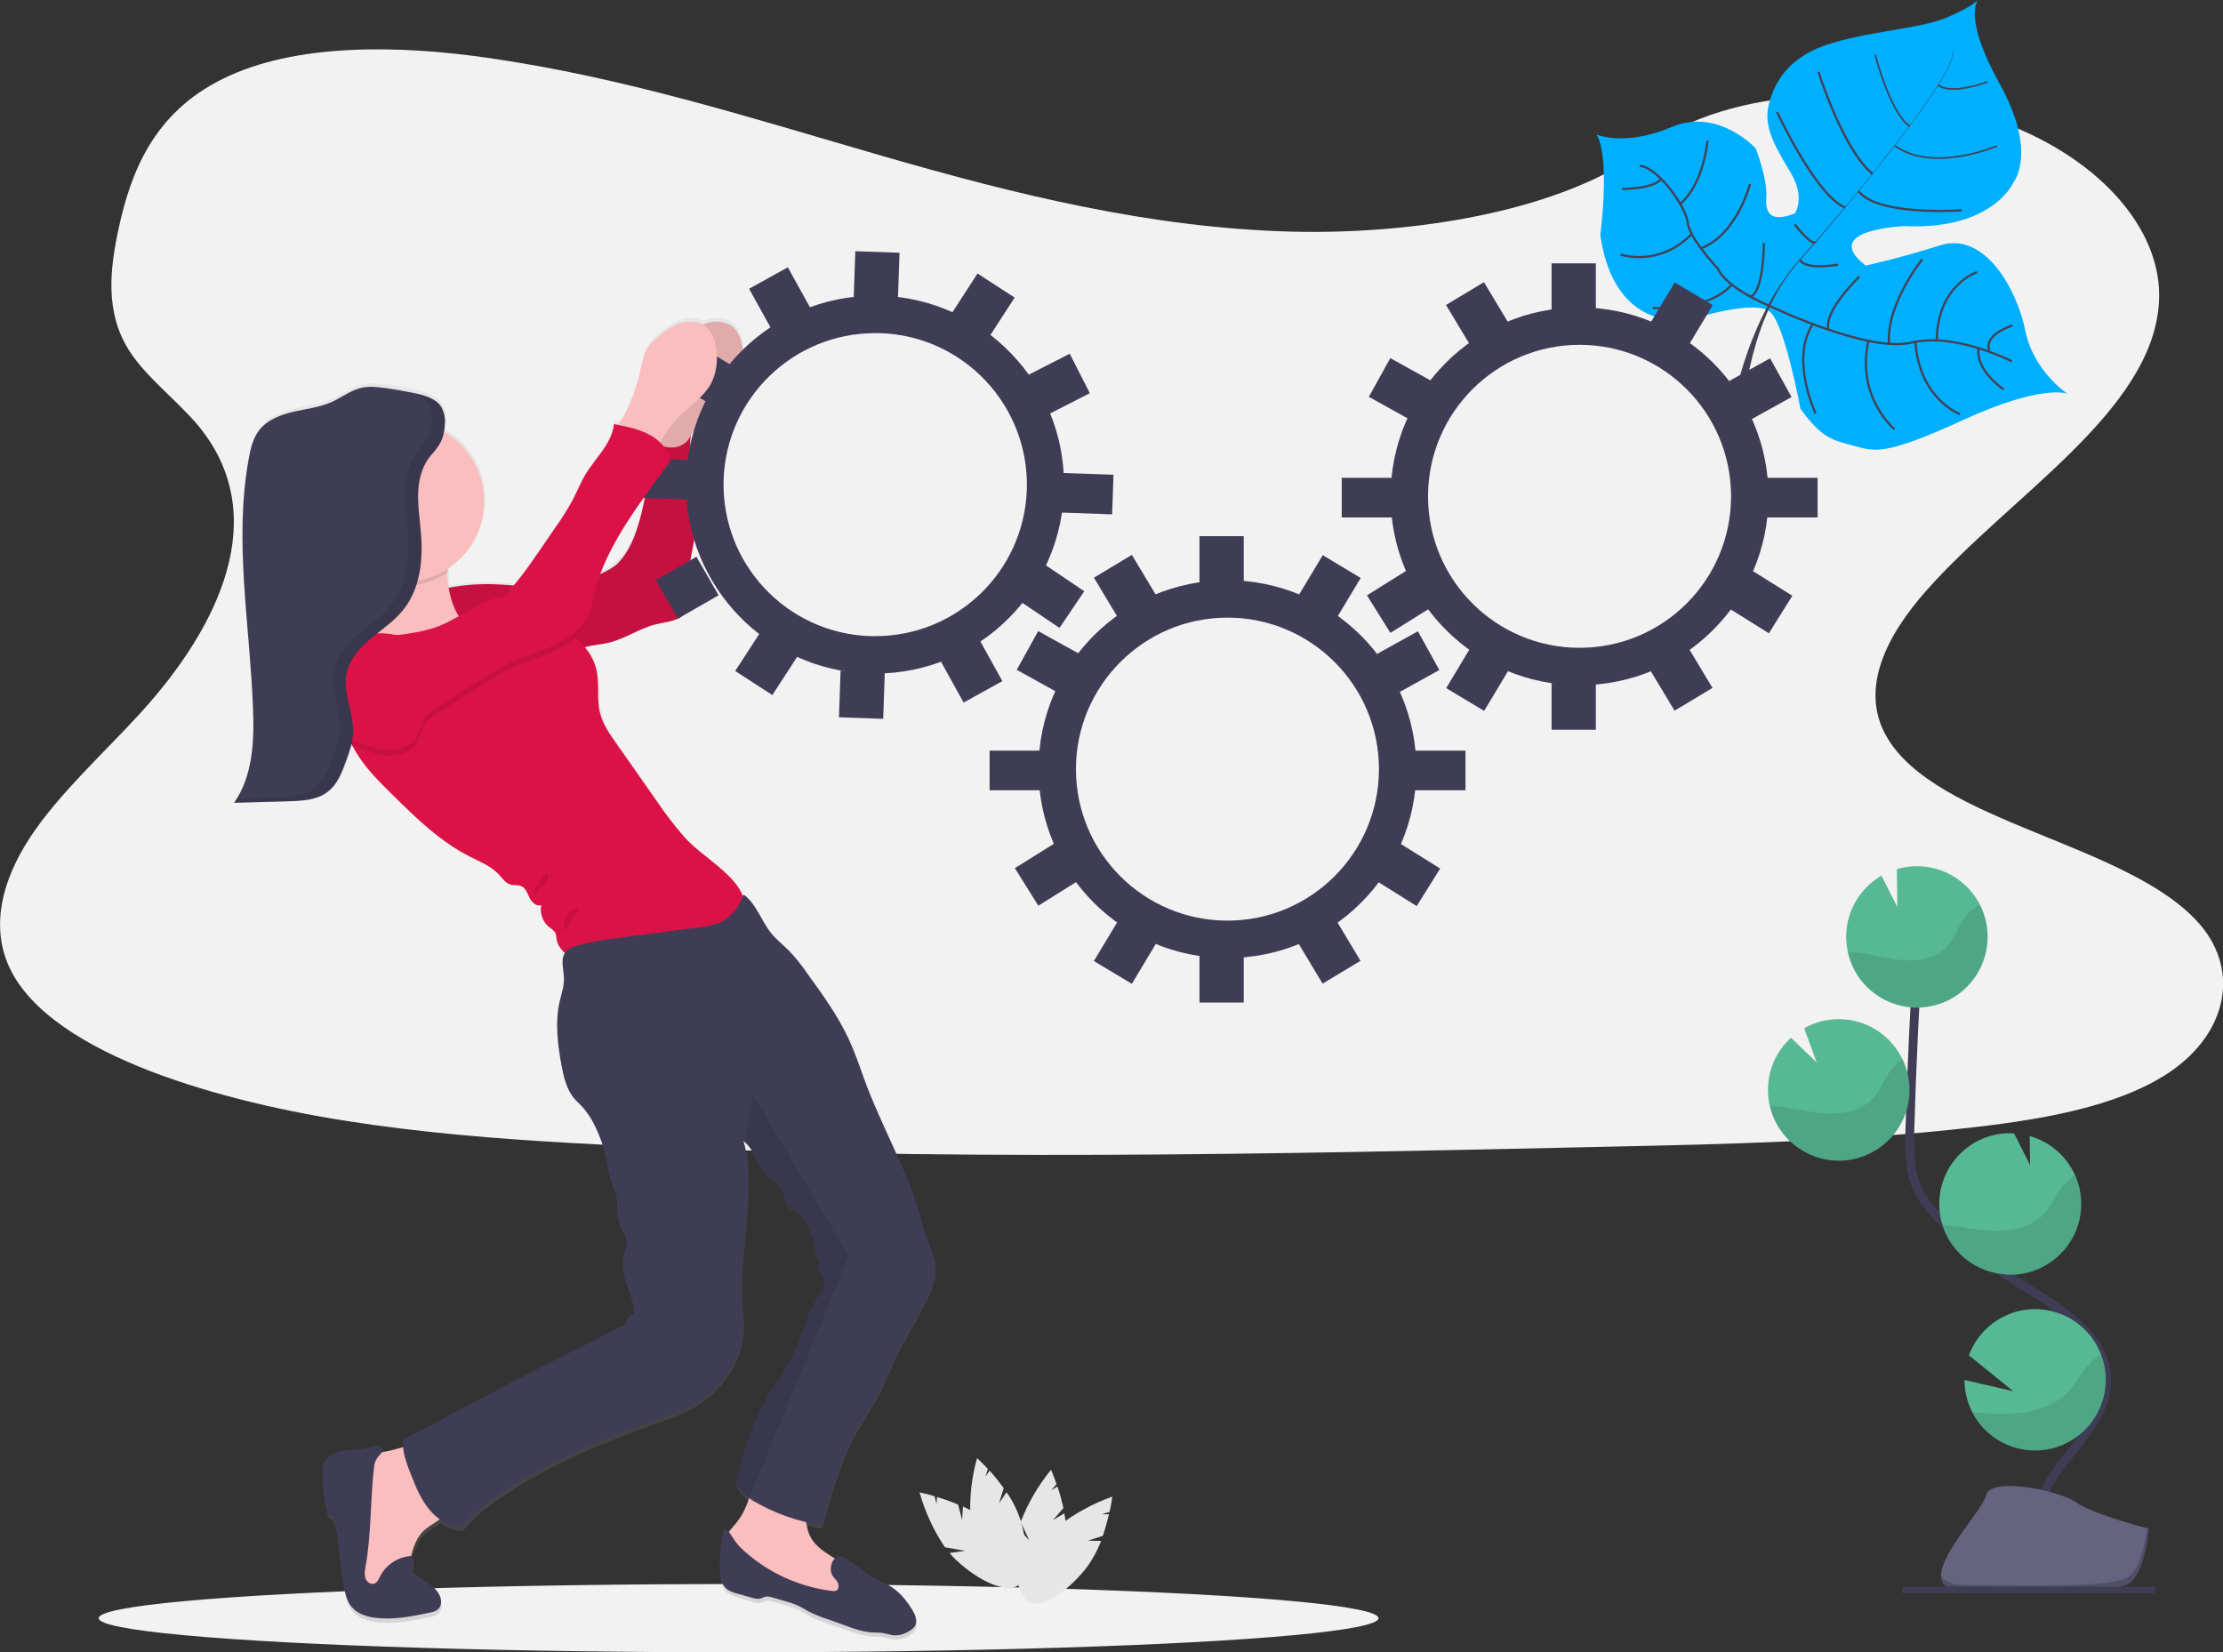 <?xml version="1.0" encoding="utf-8"?>
<!-- Generator: Adobe Illustrator 22.0.1, SVG Export Plug-In . SVG Version: 6.00 Build 0)  -->
<svg version="1.1" id="b1d80de4-06cb-4b2d-9c4c-b14d42818646"
	 xmlns="http://www.w3.org/2000/svg" xmlns:xlink="http://www.w3.org/1999/xlink" x="0px" y="0px" viewBox="0 0 1009.5 750.4"
	 style="enable-background:new 0 0 1009.5 750.4;" xml:space="preserve">
<rect x="0" y="0" width="1009.5" height="750.4" fill="#333333" stroke="none"/>
<style type="text/css">
	.st0{fill:#F2F2F2;enable-background:new    ;}
	.st1{fill:#00B0FF;}
	.st2{fill:#444053;}
	.st3{fill:none;stroke:#444053;stroke-miterlimit:10;}
	.st4{fill:none;stroke:#444053;stroke-width:0.75;stroke-miterlimit:10;}
	.st5{fill:url(#SVGID_1_);}
	.st6{fill:#FBBEBE;}
	.st7{opacity:0.1;enable-background:new    ;}
	.st8{fill:#DB1246;}
	.st9{fill:#3F3D56;}
	.st10{fill:#E6E6E6;}
	.st11{fill:#6C63FF;}
	.st12{fill:none;stroke:#3F3D56;stroke-width:4;stroke-miterlimit:10;}
	.st13{fill:#57B894;}
	.st14{fill:#656380;}
	.st15{opacity:0.2;enable-background:new    ;}
</style>
<title>in progress</title>
<path class="st0" d="M586.6,105.2C521.8,103.5,460.2,88,401.3,71S284.2,35.2,221,26.2c-40.6-5.8-87.1-6.6-119.8,9.6
	C69.7,51.3,59.5,78.2,54,103.2c-4.1,18.8-6.5,38.5,4.7,56.1c7.8,12.2,21.7,22.5,31.4,34.1c33.5,40.7,9.8,90.8-26.4,130.5
	c-17,18.6-36.8,36.4-49.9,56.2C0.7,400-5.4,422.7,6.1,442.9c11.4,20,38.5,35.1,67.9,45.7c59.7,21.5,130,27.7,198.6,31.2
	c151.8,7.7,304.5,4.4,456.7,1c56.3-1.2,112.9-2.5,168.3-9c30.8-3.6,62.6-9.3,84.9-23.1c28.4-17.5,35.4-47.1,16.4-69
	c-31.9-36.8-120-45.9-142.3-85.4c-12.3-21.7,0.3-45.9,18.2-66.1C913,225,977.1,187.1,980.4,137.7c2.3-33.9-28.5-67.9-76.1-83.9
	c-49.9-16.8-119.2-14.7-156,13.1C710.4,95.6,643.7,106.6,586.6,105.2z"/>
<g>
	<path class="st1" d="M938.8,178.8c0,0-11.3-4.6-47.2,11.9S851.3,205,842,202.5s-14.5-3.1-24.4-16.9c0,0-7-38.1-13.8-44
		S768,145,768,145s-34.6,8-41.3-38.3c0,0,4.7-34.9-1.7-45.6c0,0,12.9,5.6,34.1-3.4s38.2,9.7,38.2,9.7s5.4,13.9,4.8,22.1
		s2.8,11.4,13,7.4c0,0,5-7.1-2.1-18.8S801.1,57.7,803,48.6s7.6-21.7,25.8-28s42.9-7.5,54.7-12.4S898.3,0,898.3,0s-7.3,7.3,9.9,38.3
		s6.2,44.4,6.2,44.4s-9.1,21.8-49.5,20c0,0-38.9,1.4-17.7,17.9c0,0,13.6-2.8,33.9-9.2s34.9,20.2,38.6,38.7S938.8,178.8,938.8,178.8z
		"/>
	<path class="st2" d="M886.5,23.5l0.2-0.1c1.6,5.9-15.8,29.7-30.7,48.5l-0.2-0.1C876.9,45.2,887.8,28,886.5,23.5z"/>
	<path class="st2" d="M856.2,71.4l0.1,0.2c-11.9,15.1-26.8,33.1-38.7,46.4c-1.1,1.3-2.3,2.6-3.3,4l-0.3-0.3c1.1-1.4,2.2-2.7,3.4-4
		C829.2,104.5,844.4,86.5,856.2,71.4z"/>
	<path class="st2" d="M814.2,121.4l0.2,0.4c-21.7,27.1-23.2,69.3-23.2,69.6l-4.6-5.2C786.7,185.8,792.3,148.7,814.2,121.4z"/>
	<path class="st3" d="M913.6,164.1c0,0-25.6-13.3-45.6-8.5s-64.9-16.9-64.9-16.9s-19.1-7.8-22.9-16.6c0,0-13.1-13.9-13.8-21
		s-13.5-25.2-21.8-25.8"/>
	<path class="st3" d="M909.9,176.9c0,0-12.9-8.7-11.4-18.8"/>
	<path class="st3" d="M890.1,188.1c0,0-18.5-6.7-20.3-33"/>
	<path class="st3" d="M860.3,194.9c0,0-17.6-14.6-11.8-40.2"/>
	<path class="st3" d="M824.5,187.8c0,0-11.7-24.6-1.3-40.6"/>
	<path class="st3" d="M913.9,147.8c0,0-13.3,4.2-10.5,11.3"/>
	<path class="st3" d="M897.8,123.6c0,0-17.9,5.7-18.3,30.9"/>
	<path class="st3" d="M872.9,117.8c0,0-16.3,20.1-15.1,38.3"/>
	<path class="st3" d="M844.4,125.6c0,0-16.2,15.4-14.1,24"/>
	<path class="st3" d="M834.7,120.2c0,0-15.1,2.7-17.3-2.3"/>
	<path class="st3" d="M815,101.9c0,0,7.7,10.1,9.6,7.9"/>
	<path class="st3" d="M890.8,95.5c0,0-38.2,2.8-46.8-8.7"/>
	<path class="st3" d="M807,50.9c0,0,17.9,38.4,30.9,43.3"/>
	<path class="st3" d="M825.8,32.6c0,0,11,35.3,24.6,46.4"/>
	<path class="st4" d="M906.9,66.3c0,0-29,12.4-46.4-0.1"/>
	<path class="st4" d="M851.6,25c0,0,6.6,26,15.6,32.3"/>
	<path class="st4" d="M902.5,37.2c0,0-16.3,6.2-22.4,1.4"/>
	<path class="st3" d="M801,110.4c0,0,0,22.6-6.2,24.3"/>
	<path class="st3" d="M750.6,139.8c0,0,24.5,2.1,35.8-10.5"/>
	<path class="st3" d="M794.7,83.6c0,0-5.9,23-22.3,29.2"/>
	<path class="st3" d="M735.9,115.6c0,0,17.3,6,32.3-9.3"/>
	<path class="st3" d="M775.4,63.9c0,0-1.6,19.5-12.3,28.6"/>
	<path class="st3" d="M736.6,85.8c0,0,14.4,0.1,17.8-4.6"/>
</g>
<ellipse class="st0" cx="335.4" cy="734.9" rx="290.6" ry="15.5"/>
<linearGradient id="SVGID_1_" gradientUnits="userSpaceOnUse" x1="361.127" y1="-67.665" x2="361.127" y2="532.926" gradientTransform="matrix(1 0 0 -1 -95.23 677.2)">
	<stop  offset="0" style="stop-color:#808080;stop-opacity:0.25"/>
	<stop  offset="0.54" style="stop-color:#808080;stop-opacity:0.12"/>
	<stop  offset="1" style="stop-color:#808080;stop-opacity:0.1"/>
</linearGradient>
<path class="st5" d="M389.2,650.5c3-5.4,6.6-10.5,9.5-15.9c2.6-5,4.7-10.3,7.1-15.4c4.1-8.8,9.1-17.1,13.7-25.7
	c3-5.6,5.9-11.7,5.3-18.1c-0.5-6-4.1-11.2-5.4-17c-5.5-23.8-18.9-45.7-27-68.7c-2.1-5.8-4.1-11.7-6.7-17.4c-5-10.8-12-20.6-19-30.3
	c-2.5-3.7-5.3-7.2-8.4-10.4c-2.5-2.5-5.3-4.7-7.6-7.4c-4.7-5.6-6.9-13.7-12.8-18c-0.1,0.3-0.2,0.5-0.3,0.8
	c-4.2-10.7-18.3-17.8-26.5-26.7c-4.8-5.4-9.2-11.2-13.1-17.3l-17.8-25.8c-3.1-4.4-6.2-9-7.4-14.3c-1.5-6.4-0.1-13.2-1.6-19.6
	c-1-3.8-2.8-7.4-5.5-10.4c0.2,0,0.4-0.1,0.5-0.2c3.4-0.9,7-1.1,10.4-1.9c7.4-1.8,13.7-6.5,21.1-8.3c3.7-1,7.7-1.2,11.1-3
	c3.4-2,5.1-6,4.3-9.8c-2.4-12.5,4.3-25.3,3.1-38c-0.3-3.5-1.2-7-1.8-10.4c-1.4-8.1-1.1-16.4-0.6-24.6c2.3-3.7,5-7.1,8.1-10.1
	c4.5-4.3,9.9-8,13-13.4c2.7-4.8,3.4-10.6,2.7-16.1c-0.5-4-1.9-8.2-5-10.6s-7.7-2.6-11.5-1.3c-0.5,0.2-1,0.4-1.6,0.6
	c-3.2-1.6-7-1.8-10.3-0.6c-3.8,1.3-7.1,3.8-10.1,6.4c-1.8,1.4-3.4,3.1-4.7,5c-1.9,3-2.5,6.7-3.2,10.2c-1.6,6.8-3.8,13.4-6.8,19.8
	c-0.5,1.1-2,3.1-3.2,5l-2.1-0.4c-0.9,8.9-8.4,15.5-12.9,23.1c-2.2,3.7-3.8,7.8-5.8,11.7c-2.3,4.2-4.8,8.3-7.6,12.2
	c-2.7,4-5.4,8-8.1,11.9c-3.4,5.2-7.1,10.1-11,14.9c-3.7-0.3-7.3-0.6-11-0.6c-6.1-0.1-12.3,0.5-18.3,1.6c-0.4-2.1-0.6-4.3-0.6-6.4
	c0-0.1,0-0.3,0-0.4c0-0.5,0.1-1.1,0.1-1.8c17-11.4,21.5-34.4,10.2-51.3c-3.1-4.6-7.2-8.5-11.9-11.3c0.2-1.1,0.3-2.3,0.4-3.4
	c0-0.7,0-1.4,0-2c0-0.3,0-0.7-0.1-1c-0.1-0.7-0.2-1.3-0.3-2c-0.1-0.3-0.2-0.6-0.3-1c-0.2-0.6-0.5-1.2-0.8-1.8c0,0,0-0.1-0.1-0.1
	c-0.1-0.2-0.3-0.4-0.4-0.6s-0.1-0.2-0.2-0.2c-0.1-0.1-0.2-0.3-0.3-0.4l-0.3-0.3c-0.1-0.1-0.2-0.2-0.3-0.4l-0.3-0.3l-0.4-0.3
	l-0.3-0.2l-0.4-0.3l-0.4-0.2l-0.4-0.2c-0.1-0.1-0.3-0.1-0.4-0.2l-0.4-0.2l-0.4-0.2l-0.4-0.2l-0.4-0.2l-0.4-0.2l-0.5-0.2l-0.3-0.1
	l-0.5-0.2l-0.3-0.1l-0.6-0.2l-0.3-0.1l-0.6-0.2l-0.2-0.1l-0.6-0.2l-0.2-0.1l-0.7-0.2h-0.1l-1.1-0.2c-4.4-0.9-8.8-1.7-13.2-2.3
	c-3.6-0.5-7.4-1-10.9-0.2c-4.9,1.1-9.1,4.4-13.7,6.5c-5.5,2.5-11.5,3.1-17.3,4.5c-5.8,1.4-11.8,3.7-15.5,8.4
	c-2.8,3.6-3.9,8.3-4.7,12.8c-6.9,37.6,0.5,76.2,1.9,114.5c0.6,14.9-0.1,30.8-8.6,43l24.6-0.6c1.2,0,2.4-0.1,3.6-0.1s2.4-0.2,3.6-0.3
	c3.1-0.3,6.1-1.2,8.9-2.7c1.3-0.7,2.4-1.6,3.5-2.7c3.3-3.4,5.1-8.3,6.8-12.8c0.6-1.5,1.1-3.1,1.6-4.7c0.2-0.7,0.4-1.3,0.6-2l0.1-0.3
	l0.3,0.1c1,1.9,2.1,3.7,3.3,5.5c4.3,6.3,9.7,11.7,15.1,17.1c10.7,10.7,21.7,21.5,35.1,28.3c4.5,2.3,9.5,4.2,12.9,8
	c1.7,1.8,3.2,4.2,5.6,4.8c1.5,0.4,3.1,0,4.6,0.6c2.1,0.9,2.9,3.4,3.8,5.5c1,2.1,3.2,4.2,5.2,3.3c-0.8,3.9,0.7,8,3.9,10.4
	c1,0.6,1.9,1.3,2.5,2.3c0.3,0.9,0.5,1.8,0.5,2.7c0.4,2.6,1.8,4.9,3.8,6.5c-2,3.2-0.4,7.9-0.3,11.9c0,3.4-1.1,6.6-1.9,9.9
	c-2.2,9.7-1,19.8,0.8,29.5c1,5.4,2.3,10.9,5.8,15.1c1.1,1.3,2.5,2.5,3.7,3.8c2.3,2.6,4.2,5.5,5.6,8.6c3,6.2,5.1,12.8,6.1,19.6
	c0.5,3.4,1.5,6.8,2.9,9.9c2.2,4.8,0.2,10.7,2.1,15.5c0.9,2.2,2.5,4.1,3.1,6.3c0.8,3.3-1,6.7-1.5,10c-1.1,7.9,4.6,15.3,5.1,23.3
	c0.1,0.5,0,1-0.3,1.3c-0.4,0.4-1.1,0.4-1.6,0.7c-1,0.5-1.3,1.8-1.6,3s-1.2,2.4-2.3,2c-16.4,8.8-33.4,16.9-49.9,25.7l-7.5,4
	l-40.1,21.4c-1,0.5-1.6,1.5-1.6,2.6c0,0.5,0.1,1,0.1,1.5c-2.8,0.7-5.5,1.5-7.4,1.9c-0.8,0.2-1.6,0.3-2.4,0.5c0.2-0.3,0.3-0.6,0.4-1
	c0-1-0.8-1.9-1.8-2c-1-0.1-2,0-2.9,0.4c-2.3,0.6-4.6,1.1-7,1.3c-2.8,0.3-5.7,0.3-8.4,1s-5.4,2.4-6.5,5c-0.6,1.5-0.8,3.1-0.7,4.7
	c-0.1,6.2,0.7,12.3,2.2,18.3c0,0.5,0.3,0.9,0.7,1.2c0.4,0.1,0.8,0,1.1,0.2c0.3,0.2,0.5,0.5,0.6,0.8c1.7,3.8,2.1,8.1,2.5,12.2
	c0.7,6.2,1.5,12.3,2.5,18.5c0.6,3.6,1.3,7.3,3.7,10.1c2.6,3,6.6,4.3,10.5,4.9c8.3,1.1,16.6-0.6,24.7-2.3c1.5-0.3,3.1-0.7,4.2-1.9
	c0.7-0.9,1.1-2.1,1-3.3c-0.2-4.1-3.9-7-7.3-9.3l-4.6-3.2c-0.8-0.4-1.2-1.4-1-2.3l0.3-6.1h-0.9c1-4.3,2.6-8.4,5.8-11.3
	c2.2-2,5-3.4,7.3-5.2c2.9,2.2,6.4,3.5,10.1,3.7c6-8.1,14.5-13.6,22.9-19c6.9-4.3,14-8.3,21.3-11.9c5.9-2.9,11.9-5.7,18-8.2
	c8.6-3.6,17.4-6.8,26.1-10c5.9-2.1,11.8-4.2,17.1-7.3c14-8.1,23.9-24.2,22-40.4c-2.4-20.4,2.7-41.7,2.4-62.2c-0.1-6-0.3-12-2.1-17.8
	c0.4,0.3,0.8,0.6,1.2,1c3.6,3.4,4.5,8.8,8,12.7c2.7,3,6.8,5,8.5,8.7c1.3,2.8,1.1,6.7,3.7,8.3c0.7,0.5,1.6,0.7,2.4,1.1
	c0.9,0.6,1.6,1.4,2.2,2.4c2.8,4,5.6,8.2,5.9,13c0.1,1.9,0,4.1,1.4,5.4c0.4,0.4,0.9,0.6,1.1,1.1c0.4,1-0.7,2.1-0.9,3.2
	c-0.3,1.5,1.2,2.7,2.2,4c1.6,2.2,1.6,5.2,0,7.4c-8.2,10.7-9.7,25-16.9,36.4c-2.5,3.9-5.2,7.7-7.6,11.6
	c-7.4,12.2-11.1,26.3-14.7,40.1c1.5,2.7,3.6,5,6.1,6.9c-1.4,4.7-3.7,9-6.9,12.7c-0.8,0.9-1.6,1.8-2.3,2.8c-0.6-0.7-1.4-1.3-2.2-1.7
	c-1.3,5.7-2,11.6-2,17.5c0,3.9,0.5,8.3,3.7,10.5c1.3,0.8,2.6,1.4,4.1,1.7l6.9,2c1.2,0.5,2.5,0.6,3.8,0.4c0.8-0.2,1.5-0.7,2.4-0.9
	c0.9-0.1,1.8,0,2.7,0.3l5.9,1.7c2,0.5,4,1.2,5.9,2.1c1.7,0.8,3.3,1.9,4.9,2.8c2.8,1.4,5.6,2.6,8.6,3.5l10.2,3.5
	c2.8,1.1,5.8,1.9,8.9,2.3c2.1,0.2,4.2,0,6.3,0.4c1.6,0.3,3.1,0.8,4.7,1c2.6,0.1,5.2-0.7,7.4-2.2c0.8-0.5,1.6-1.1,2.1-1.9
	c1.5-2.3,0.2-5.4-1.3-7.8c-2.7-4.4-6.1-8.5-10.6-11c-1.8-1-3.8-1.7-5.6-2.7c-5.3-2.6-9.3-6.9-14.4-9.9c-1.3-0.9-3.1-0.8-4.3,0.3
	c-4.2-2.7-8.7-5.4-11-9.8c-1-2.1-1.7-4.4-2-6.8c2.4,0.6,4.7,1,7.1,1.4C377.3,679.5,381.5,664.1,389.2,650.5z M293.1,224
	c-0.2,1.1-0.4,2.3-0.7,3.4c-2,9.4-4.9,19.9-11.4,26.9c-2.2,2-4.7,3.7-7.4,4.9l-0.7,0.4C277.6,246.9,285.1,235.3,293.1,224z"/>
<path class="st6" d="M302.8,168.3c0.7-3.5,1.3-7.1,3.2-10.2c1.3-1.9,2.9-3.6,4.7-5c3.1-2.6,6.3-5.1,10.1-6.3s8.3-1.1,11.5,1.3
	s4.5,6.6,5,10.6c0.7,5.5,0,11.2-2.7,16c-3.1,5.4-8.5,9-13,13.3c-3.3,3.1-6.1,6.7-8.5,10.6c-1.1,2-2.4,3.9-3.9,5.6
	c-1.5,1.7-3.8,2.7-6.1,2.5c-1.9-0.3-3.5-1.6-5-2.9c-1.9-1.6-6.8-4.5-7-7.1c-0.1-2.1,3.8-6.8,4.7-8.8
	C298.9,181.7,301.2,175.1,302.8,168.3z"/>
<path class="st7" d="M302.8,168.3c0.7-3.5,1.3-7.1,3.2-10.2c1.3-1.9,2.9-3.6,4.7-5c3.1-2.6,6.3-5.1,10.1-6.3s8.3-1.1,11.5,1.3
	s4.5,6.6,5,10.6c0.7,5.5,0,11.2-2.7,16c-3.1,5.4-8.5,9-13,13.3c-3.3,3.1-6.1,6.7-8.5,10.6c-1.1,2-2.4,3.9-3.9,5.6
	c-1.5,1.7-3.8,2.7-6.1,2.5c-1.9-0.3-3.5-1.6-5-2.9c-1.9-1.6-6.8-4.5-7-7.1c-0.1-2.1,3.8-6.8,4.7-8.8
	C298.9,181.7,301.2,175.1,302.8,168.3z"/>
<path class="st8" d="M197.8,268.3c8-2.1,16.3-3.1,24.6-3c13.8,0.2,28.1,3.5,41.2-0.7c3.4-1.2,6.7-2.6,9.9-4.3
	c2.6-1.3,5.4-2.7,7.4-4.8c6.5-6.9,9.4-17.4,11.4-26.7s2.6-18.9,3.1-28.4c3.4,1.6,7,3.2,10.8,2.8s7.5-3.2,7.5-7
	c-0.6,8.8-1,17.8,0.5,26.5c0.6,3.5,1.5,6.9,1.8,10.4c1.1,12.6-5.5,25.3-3.1,37.7c0.8,3.8-0.9,7.8-4.3,9.8c-3.4,1.8-7.4,2.1-11.1,3
	c-7.3,1.9-13.7,6.5-21.1,8.3c-3.4,0.8-7,1-10.4,1.9c-4.9,1.3-9.3,4.1-14.2,4.9c-3.7,0.7-7.5,0.2-11.3,0.5c-3.3,0.3-6.5,1.1-9.7,1.2
	c-8,0.2-15.6-4.3-20.9-10.3S201.1,275.5,197.8,268.3z"/>
<path class="st7" d="M197.8,268.3c8-2.1,16.3-3.1,24.6-3c13.8,0.2,28.1,3.5,41.2-0.7c3.4-1.2,6.7-2.6,9.9-4.3
	c2.6-1.3,5.4-2.7,7.4-4.8c6.5-6.9,9.4-17.4,11.4-26.7s2.6-18.9,3.1-28.4c3.4,1.6,7,3.2,10.8,2.8s7.5-3.2,7.5-7
	c-0.6,8.8-1,17.8,0.5,26.5c0.6,3.5,1.5,6.9,1.8,10.4c1.1,12.6-5.5,25.3-3.1,37.7c0.8,3.8-0.9,7.8-4.3,9.8c-3.4,1.8-7.4,2.1-11.1,3
	c-7.3,1.9-13.7,6.5-21.1,8.3c-3.4,0.8-7,1-10.4,1.9c-4.9,1.3-9.3,4.1-14.2,4.9c-3.7,0.7-7.5,0.2-11.3,0.5c-3.3,0.3-6.5,1.1-9.7,1.2
	c-8,0.2-15.6-4.3-20.9-10.3S201.1,275.5,197.8,268.3z"/>
<path class="st9" d="M557.4,280.5c38,0,68.8,30.8,68.8,68.8s-30.8,68.8-68.8,68.8c-38,0-68.8-30.8-68.8-68.8c0,0,0,0,0,0
	C488.6,311.4,519.4,280.5,557.4,280.5 M557.4,263.5c-47.4,0-85.8,38.4-85.8,85.8c0,47.4,38.4,85.8,85.8,85.8
	c47.4,0,85.8-38.4,85.8-85.8c0,0,0,0,0,0C643.2,302,604.8,263.6,557.4,263.5z"/>
<rect x="544.7" y="243.5" class="st9" width="20.1" height="21.2"/>
<rect x="593.3" y="256.3" transform="matrix(0.515 -0.857 0.857 0.515 64.571 646.769)" class="st9" width="21.2" height="20.1"/>
<rect x="628.6" y="290.6" transform="matrix(0.875 -0.485 0.485 0.875 -65.632 347.576)" class="st9" width="21.2" height="20.1"/>
<rect x="629.6" y="386.7" transform="matrix(0.53 -0.848 0.848 0.53 -36.242 729.209)" class="st9" width="20.1" height="21.2"/>
<rect x="465.6" y="290.1" transform="matrix(0.485 -0.875 0.875 0.485 -17.93 570.902)" class="st9" width="20.1" height="21.2"/>
<rect x="464.6" y="387.2" transform="matrix(0.848 -0.53 0.53 0.848 -138.328 312.168)" class="st9" width="21.2" height="20.1"/>
<rect x="500.9" y="255.7" transform="matrix(0.857 -0.515 0.515 0.857 -64.187 301.187)" class="st9" width="20.1" height="21.2"/>
<rect x="544.7" y="434.1" class="st9" width="20.1" height="21.2"/>
<rect x="593.8" y="421.9" transform="matrix(0.857 -0.515 0.515 0.857 -136.473 372.783)" class="st9" width="20.1" height="21.2"/>
<rect x="500.3" y="422.4" transform="matrix(0.515 -0.857 0.857 0.515 -122.896 647.675)" class="st9" width="21.2" height="20.1"/>
<rect x="449.4" y="340.9" class="st9" width="24.4" height="18"/>
<rect x="641.1" y="340.9" class="st9" width="24.4" height="18"/>
<path class="st9" d="M717.3,156.6c38,0,68.8,30.8,68.8,68.8s-30.8,68.8-68.8,68.8s-68.8-30.8-68.8-68.8c0,0,0,0,0,0
	C648.5,187.5,679.3,156.6,717.3,156.6 M717.3,139.6c-47.4,0-85.8,38.4-85.8,85.8s38.4,85.8,85.8,85.8s85.8-38.4,85.8-85.8
	c0,0,0,0,0,0C803.1,178.1,764.7,139.7,717.3,139.6z"/>
<rect x="704.6" y="119.6" class="st9" width="20.1" height="21.2"/>
<rect x="753.2" y="132.3" transform="matrix(0.515 -0.857 0.857 0.515 248.347 723.758)" class="st9" width="21.2" height="20.1"/>
<rect x="788.5" y="166.7" transform="matrix(0.875 -0.485 0.485 0.875 14.494 409.572)" class="st9" width="21.2" height="20.1"/>
<rect x="789.5" y="262.8" transform="matrix(0.53 -0.848 0.848 0.53 144.012 806.58)" class="st9" width="20.1" height="21.2"/>
<rect x="625.5" y="166.2" transform="matrix(0.485 -0.875 0.875 0.485 172.82 646.934)" class="st9" width="20.1" height="21.2"/>
<rect x="624.5" y="263.3" transform="matrix(0.848 -0.53 0.53 0.848 -48.37 378.084)" class="st9" width="21.2" height="20.1"/>
<rect x="660.8" y="131.8" transform="matrix(0.857 -0.515 0.515 0.857 22.475 365.853)" class="st9" width="20.1" height="21.2"/>
<rect x="704.6" y="310.2" class="st9" width="20.1" height="21.2"/>
<rect x="753.7" y="297.9" transform="matrix(0.857 -0.515 0.515 0.857 -49.815 437.45)" class="st9" width="20.1" height="21.2"/>
<rect x="660.3" y="298.5" transform="matrix(0.515 -0.857 0.857 0.515 60.87 724.654)" class="st9" width="21.2" height="20.1"/>
<rect x="609.3" y="217" class="st9" width="24.4" height="18"/>
<rect x="801" y="217" class="st9" width="24.4" height="18"/>
<path class="st9" d="M397.4,151.3c0.8,0,1.6,0,2.4,0c38,1.3,67.7,33.1,66.5,71.1c-1.3,37.1-31.7,66.5-68.8,66.5c-0.8,0-1.6,0-2.4,0
	c-38-1.3-67.7-33.1-66.5-71.1C329.9,180.7,360.3,151.3,397.4,151.3 M397.4,134.3L397.4,134.3c-47.4,0-85.8,38.4-85.9,85.8
	c0,46.3,36.7,84.2,82.9,85.8c1,0,2,0,3,0c47.4,0,85.8-38.4,85.8-85.8c0-46.3-36.7-84.2-82.9-85.8
	C399.4,134.4,398.4,134.3,397.4,134.3L397.4,134.3z"/>
<rect x="387.5" y="114.8" transform="matrix(3.472507e-02 -0.999 0.999 3.472507e-02 259.539 518.397)" class="st9" width="21.2" height="20.1"/>
<rect x="436.2" y="128.7" transform="matrix(0.544 -0.839 0.839 0.544 87.105 437.964)" class="st9" width="21.2" height="20.1"/>
<rect x="470.3" y="164.3" transform="matrix(0.891 -0.454 0.454 0.891 -26.727 237.407)" class="st9" width="21.2" height="20.1"/>
<rect x="468" y="260.3" transform="matrix(0.559 -0.829 0.829 0.559 -13.829 515.787)" class="st9" width="20.1" height="21.2"/>
<rect x="307.4" y="158.1" transform="matrix(0.515 -0.857 0.857 0.515 9.415 353.943)" class="st9" width="20.1" height="21.2"/>
<rect x="301.5" y="256.7" transform="matrix(0.867 -0.498 0.498 0.867 -91.434 191.032)" class="st9" width="21.3" height="20.2"/>
<rect x="343.9" y="124.9" transform="matrix(0.875 -0.485 0.485 0.875 -21.322 188.648)" class="st9" width="20.1" height="21.2"/>
<rect x="380.9" y="305.3" transform="matrix(3.472507e-02 -0.999 0.999 3.472507e-02 62.766 695.68)" class="st9" width="21.2" height="20.1"/>
<rect x="431" y="294.2" transform="matrix(0.875 -0.485 0.485 0.875 -92.492 252.134)" class="st9" width="20.1" height="21.2"/>
<rect x="337.6" y="291.5" transform="matrix(0.544 -0.839 0.839 0.544 -94.352 429.407)" class="st9" width="21.2" height="20.1"/>
<rect x="292.7" y="205.2" transform="matrix(3.472507e-02 -0.999 0.999 3.472507e-02 73.944 511.33)" class="st9" width="18" height="24.4"/>
<rect x="484.3" y="211.8" transform="matrix(3.472517e-02 -0.999 0.999 3.472517e-02 252.253 709.201)" class="st9" width="18" height="24.4"/>
<path class="st6" d="M175.8,659.1c-2.5,0.3-4.9,1.1-7.1,2.2c-3,1.8-4.9,5.1-6.2,8.3c-3.3,8.2-4,17.2-4.1,26
	c-0.1,7.1,0.1,14.4,2.7,21c0.7,2.1,1.9,4,3.5,5.5c1.4,1.1,3.1,1.9,4.8,2.3c3.8,1,8.2,1,11.3-1.4c3.5-2.7,4.3-7.5,5.1-11.8
	c1-5.8,2.4-12,6.7-16.1c3.2-3,7.8-4.5,10.2-8.2c2.8-4.4,1.3-10.2-0.5-15.1c-1.5-4.3-3.8-12.9-8.3-15.1S180.4,658.3,175.8,659.1z"/>
<path class="st6" d="M340.2,680.1c-1.3,4.8-3.7,9.2-7,12.9c-2,2.3-4.5,5-3.4,7.9c0.4,1,1.1,1.8,1.9,2.5
	c14.7,14.3,35.2,21.3,55.5,23.9c0.3,0.1,0.7,0.1,1,0c0.6-0.3,0.7-1,0.8-1.7c0.3-2.1,0.3-4.3,0-6.4c-1-5-5.4-8.5-9.6-11.2
	s-8.9-5.4-11.3-9.9c-3-5.6-1.7-12.8-5.2-18c-2.9-4.2-8.2-6-13.2-6.8c-1.8-0.3-5.5-2.2-7-1.3C341.1,672.8,340.8,678.3,340.2,680.1z"
	/>
<path class="st9" d="M173.8,658.6c0-1-0.8-1.9-1.8-2c-1-0.1-2,0-2.9,0.4c-2.3,0.6-4.6,1.1-7,1.3c-2.8,0.3-5.7,0.3-8.4,1
	s-5.4,2.4-6.5,5c-0.5,1.5-0.8,3.1-0.7,4.7c-0.1,6.1,0.7,12.3,2.2,18.2c0.1,0.5,0.3,0.9,0.7,1.2c0.4,0.1,0.8,0,1.1,0.2
	c0.3,0.2,0.5,0.5,0.6,0.8c1.7,3.8,2.1,8,2.5,12.2c0.7,6.1,1.5,12.2,2.5,18.3c0.6,3.5,1.3,7.3,3.7,10c2.6,3,6.6,4.3,10.5,4.8
	c8.3,1.1,16.6-0.6,24.8-2.3c1.6-0.2,3-0.8,4.2-1.9c0.7-0.9,1.1-2.1,1-3.3c-0.2-4.1-3.9-7-7.3-9.2l-4.7-3.2c-0.3-0.2-0.6-0.4-0.8-0.7
	c-0.2-0.5-0.3-1-0.2-1.5l0.3-6c-6.3,0.1-12.1,3.7-15,9.3c-0.6,1.3-1.3,2.8-2.6,3.3c-1.7,0.6-3.5-0.8-4.1-2.5
	c-0.4-1.7-0.3-3.6,0.1-5.3c2.7-14.7,2.1-29.8,3.8-44.6c0.1-1.7,0.6-3.3,1.5-4.7C172.1,660.9,173.6,660,173.8,658.6z"/>
<path class="st9" d="M378,715.5c0.7,1.1,1.8,2,2.4,3.2s0.6,2.9-0.5,3.6c-0.7,0.3-1.4,0.4-2.2,0.2c-14.7-1.8-28.5-8.1-39.5-17.9
	c-1.8-1.6-3.5-3.3-4.8-5.3c-1.3-2-2.4-4.3-4.6-5.2c-1.3,5.7-2,11.5-2,17.4c0,3.8,0.5,8.3,3.7,10.5c1.3,0.8,2.6,1.3,4.1,1.7l6.9,1.9
	c1.2,0.5,2.5,0.6,3.8,0.4c0.8-0.2,1.5-0.7,2.4-0.9c0.9-0.1,1.8,0,2.7,0.3l5.9,1.7c2,0.5,4,1.2,5.9,2c1.7,0.8,3.3,1.8,4.9,2.7
	c2.8,1.4,5.6,2.6,8.6,3.5L386,739c2.9,1.1,5.8,1.9,8.9,2.3c2.1,0.2,4.2,0,6.3,0.4c1.6,0.3,3.1,0.8,4.7,1c2.6,0.1,5.2-0.7,7.4-2.2
	c0.8-0.5,1.6-1.1,2.1-1.9c1.5-2.3,0.2-5.4-1.3-7.8c-2.7-4.3-6.1-8.4-10.6-10.9c-1.8-1-3.8-1.7-5.6-2.7c-5.3-2.6-9.4-6.9-14.4-9.8
	C378.8,704.7,375.8,711.8,378,715.5z"/>
<path class="st6" d="M231.4,295.2c-5.5,3.8-11.8,6.2-18.5,7.2c-3.5,0.4-7,0.6-10.5,0.6c-14.6,0-29.1-1.2-43.5-3.6
	c5.7-6.3,11.5-13,13.7-21.3c1.1-4.4,1.3-8.9,0.6-13.3c-0.9-5.7-2.2-11.3-4.1-16.8c6.1,0.3,12.3,0.2,18.4-0.5c3.5-0.4,12-3.5,15-1.1
	c2.8,2.2,0.7,10.1,0.6,13.8c0,0.1,0,0.3,0,0.4c0.2,5.5,1.3,11,3.5,16.1C211.2,286.4,220.6,294.5,231.4,295.2z"/>
<path class="st7" d="M203.3,260.1c-8.9,5.8-19.8,7.5-30,4.6c-0.9-5.7-2.2-11.3-4.1-16.8c6.1,0.3,12.3,0.2,18.4-0.5
	c3.5-0.4,12-3.5,15-1.1C205.5,248.6,203.4,256.4,203.3,260.1z"/>
<circle class="st6" cx="183.3" cy="227.7" r="36.6"/>
<path class="st8" d="M338.6,412.9c0,6-3.1,11.6-8.3,14.7c-2.8,1.5-5.9,2.5-9,3.1c-16.7,4-33.9,7.3-51.1,6.3
	c-3.7-0.2-7.5-0.6-10.8-2.3s-6.2-4.7-6.7-8.4c0-0.9-0.2-1.8-0.5-2.7c-0.7-0.9-1.5-1.7-2.5-2.3c-3.2-2.4-4.7-6.4-3.9-10.3
	c-2.1,0.9-4.3-1.2-5.3-3.2c-1-2.1-1.8-4.6-3.9-5.4c-1.4-0.6-3.1-0.3-4.6-0.6c-2.4-0.6-3.9-3-5.6-4.8c-3.5-3.7-8.4-5.6-12.9-7.9
	c-13.5-6.8-24.5-17.5-35.2-28.1c-5.4-5.3-10.9-10.7-15.1-17c-1.2-1.8-2.3-3.6-3.3-5.5c-3.3-6.2-6.1-12.7-8.4-19.3
	c-1.4-3.5-2.7-7.3-2.2-11c0-0.3,0.1-0.7,0.2-1c0.7-2.4,1.8-4.7,3.3-6.7c3.7-5.5,8.6-10.7,15-12.3s12.8,0.4,19.3,1.7
	c2.2,0.5,4.3,0.8,6.5,1c6.9,0.5,13.7-1.4,20.4-3.2l7.3-2c3.6-1,5.5-5.4,9.1-6.2c1.6-0.2,3.3-0.2,4.9,0.3c7.5,1.4,15,3.3,21.6,7
	c1.5,0.8,2.9,1.8,4.2,2.9c4.7,3.7,8.4,8.6,9.7,14.4c1.5,6.3,0.1,13.1,1.6,19.4c1.2,5.2,4.4,9.8,7.5,14.2l17.9,25.5
	c4,6,8.4,11.7,13.1,17.1C320.5,390.9,338.3,398.8,338.6,412.9z"/>
<path class="st6" d="M290.8,168.3c0.7-3.5,1.3-7.1,3.2-10.2c1.3-1.9,2.9-3.6,4.7-5c3.1-2.6,6.3-5.1,10.1-6.3s8.3-1.1,11.5,1.3
	s4.5,6.6,5,10.6c0.7,5.5,0,11.2-2.7,16c-3.1,5.4-8.5,9-13,13.3c-3.3,3.1-6.1,6.7-8.5,10.6c-1.1,2-2.4,3.9-3.9,5.6
	c-1.5,1.7-3.8,2.7-6.1,2.5c-1.9-0.3-3.5-1.6-5-2.9c-1.9-1.6-6.8-4.5-7-7.1c-0.1-2.1,3.8-6.8,4.7-8.8
	C287,181.7,289.3,175.1,290.8,168.3z"/>
<path class="st9" d="M419.5,592.3c-4.6,8.5-9.6,16.8-13.7,25.5c-2.4,5.1-4.5,10.4-7.1,15.3c-2.9,5.4-6.5,10.5-9.5,15.8
	c-7.6,13.5-11.9,28.8-15.8,43.8c-11-1.6-21.6-5.4-31.2-11c-0.6-0.4-1.3-0.8-1.9-1.2c-2.6-1.8-4.7-4.2-6.3-6.9
	c3.6-13.7,7.4-27.7,14.8-39.8c2.4-4,5.2-7.7,7.6-11.5c7.2-11.3,8.7-25.6,16.9-36.1c1.6-2.2,1.6-5.2,0-7.4c-1-1.2-2.5-2.4-2.2-3.9
	c0.2-1.1,1.4-2.1,0.9-3.2c-0.2-0.5-0.7-0.8-1.1-1.1c-1.4-1.3-1.2-3.5-1.3-5.4c-0.3-4.8-3.2-9-6-12.9c-0.6-0.9-1.3-1.7-2.2-2.4
	c-0.7-0.5-1.6-0.7-2.4-1.1c-2.6-1.6-2.4-5.5-3.7-8.3c-1.6-3.7-5.8-5.6-8.5-8.7c-3.5-3.8-4.3-9.2-8-12.6c-0.4-0.4-0.8-0.7-1.2-1
	c1.8,5.7,2,11.7,2.1,17.6c0.4,20.4-4.8,41.5-2.4,61.8c1.9,16.1-8,32.1-22,40.1c-5.4,3.1-11.3,5.1-17.2,7.2
	c-8.8,3.1-17.5,6.3-26.2,9.9c-6.1,2.5-12.1,5.2-18,8.2c-7.3,3.5-14.4,7.5-21.3,11.8c-8.5,5.4-16.9,10.8-22.9,18.9
	c-5.8-0.2-11.1-3.7-14.8-8.2s-6-10-8.1-15.4c-1.9-4.7-3.7-9.5-3.9-14.5c0.1-1.1,0.7-2.1,1.7-2.5l40.2-21.3l7.5-4
	c16.5-8.7,33.5-16.8,49.9-25.5c1.1,0.3,2-0.9,2.3-2s0.6-2.5,1.6-2.9c0.5-0.3,1.2-0.2,1.6-0.7c0.3-0.4,0.4-0.9,0.3-1.3
	c-0.5-8-6.3-15.3-5.1-23.2c0.5-3.4,2.2-6.7,1.5-10c-0.5-2.3-2.2-4.1-3.1-6.3c-2-4.8,0-10.7-2.2-15.4c-1.4-3.1-2.4-6.4-2.9-9.8
	c-1-6.8-3.1-13.4-6.1-19.5c-1.5-3.1-3.4-6-5.6-8.5c-1.2-1.3-2.6-2.5-3.7-3.8c-3.5-4.1-4.8-9.7-5.8-15c-1.8-9.7-3-19.7-0.8-29.3
	c0.8-3.3,1.9-6.5,1.9-9.9c0-4.4-2-9.6,1.1-12.8c1.3-1.1,2.8-1.9,4.5-2.3c7.1-2.1,14.5-3.1,21.8-4l33.6-4.4c3.8-0.5,7.8-1,11.2-2.9
	c4.5-2.5,7.6-7.2,9.4-12c5.9,4.3,8.1,12.3,12.8,17.9c2.3,2.7,5.1,4.9,7.6,7.4c3.1,3.2,5.9,6.7,8.4,10.4c7,9.6,14,19.3,19,30.1
	c2.6,5.6,4.6,11.4,6.7,17.3c8.2,22.9,21.5,44.6,27.1,68.2c1.4,5.8,4.9,11,5.4,16.9C425.4,580.6,422.5,586.7,419.5,592.3z"/>
<path class="st7" d="M243.8,402.3c-0.8,1.5-1.2,3.2-1.2,5c0.8-3.7,5.8-5.8,6.2-9.4c0.1-1.7-0.2-1.6-1.2-0.7
	C245.9,398.5,245.2,400.9,243.8,402.3z"/>
<path class="st7" d="M259.3,413.6c-1.1,0.9-1.9,2.1-2.3,3.4c-0.9,1.9-1,4-0.5,6c0.8-0.4,1-1.3,1.2-2.1c0.4-1.2,0.9-2.4,1.6-3.5
	c0.6-1,3.4-3.2,3.4-4.3C262.6,411.5,260,413,259.3,413.6z"/>
<path class="st7" d="M261.1,289.7c-2.4,2-4.9,3.8-7.7,5.1c-7.3,3.7-15.3,5.6-22.6,9.2c-3.6,1.8-7.1,3.9-10.5,6.1l-21.7,13.8
	c-1.7,1-3.4,2.2-4.8,3.6c-2.6,2.8-2.6,7.7-5,10.7s-6.5,4.7-10.5,4.9c-4,0-8-0.7-11.7-2c-2.3-0.7-4.5-1.5-6.7-2.4
	c-2.3-1-4.4-2.2-6.4-3.7c-3.9-2.9-7-7.2-7.6-12c-0.3-3.3,0.2-6.6,1.3-9.8c0.6-2,1.4-4,2.3-5.9c0.5-1.1,1.1-2.1,1.8-3.1
	c5-7.1,13.8-10.4,22.3-12c4.5-0.9,9-1.4,13.5-2.2c2.2,0.5,4.3,0.8,6.5,1c6.9,0.5,13.7-1.4,20.4-3.2l7.3-2c3.6-1,5.5-5.4,9.1-6.2
	c1.6-0.2,3.3-0.2,4.9,0.3c7.5,1.4,15,3.3,21.6,7C258.3,287.7,259.7,288.6,261.1,289.7z"/>
<path class="st8" d="M278.8,192.6c-0.9,8.9-8.4,15.4-13,23c-2.2,3.7-3.8,7.8-5.8,11.6c-2.3,4.2-4.8,8.2-7.6,12.1l-8.1,11.8
	c-4.8,6.9-9.6,13.9-15.7,19.8c-10.6,1.8-19.6,9.7-29.7,13.6c-8.1,3.1-16.9,3.5-25.4,5.1s-17.3,5-22.3,12c-1.9,2.8-3.3,5.8-4.2,9
	c-1.1,3.1-1.6,6.5-1.3,9.8c0.6,4.8,3.7,9.1,7.6,12c3.9,2.9,8.5,4.7,13.1,6.1c3.8,1.3,7.7,2,11.7,2c4-0.2,8.1-1.7,10.5-4.9
	s2.4-7.9,5-10.6c1.4-1.4,3-2.6,4.8-3.6l21.7-13.8c3.4-2.2,6.9-4.2,10.5-6.1c7.3-3.6,15.3-5.5,22.6-9.2c7.3-3.7,14-9.7,15.5-17.7
	c4.4-24.6,21.4-45.3,36-65.6c-0.5-0.1-0.3-1.2-0.5-1.6c-1.9-4.8-6-8.5-10.7-10.7S283.8,193.6,278.8,192.6z"/>
<path class="st9" d="M202,192.7c0.3-2.7-0.3-5.4-1.5-7.7c-2.4-4-7.5-5.4-12-6.4c-4.4-0.9-8.8-1.7-13.2-2.3c-3.6-0.5-7.4-1-11-0.2
	c-5,1.1-9.1,4.4-13.7,6.5c-5.5,2.4-11.5,3.1-17.4,4.4c-5.8,1.4-11.8,3.6-15.5,8.4c-2.8,3.6-3.9,8.2-4.7,12.7
	c-6.9,37.4,0.5,75.7,1.9,113.7c0.6,14.8-0.1,30.6-8.6,42.8l24.6-0.7c6.3-0.2,13.1-0.5,18-4.4c4.4-3.4,6.4-8.9,8.3-14.1
	c1.5-4.1,3-8.3,3.1-12.7c0.4-8.9-4.7-17.7-3-26.5c1.2-6.6,6-11.9,11.1-16.2c5.1-4.3,10.8-8,14.9-13.3c7.4-9.3,8.8-22.1,7.9-33.9
	c-0.5-7-1.8-14.1-1.2-21.1c0.5-5.3,2.1-10.7,5.6-14.8C199.7,202.3,201.7,199.3,202,192.7z"/>
<path class="st7" d="M200.5,185c-2.4-3.9-7.3-5.4-11.8-6.3c2.4,0.9,4.4,2.5,5.8,4.6c1.3,2.4,1.8,5.1,1.5,7.7
	c-0.3,6.6-2.4,9.5-6.3,14.2c-3.5,4.1-5.1,9.5-5.6,14.8c-0.6,7,0.6,14.1,1.2,21.1c0.9,11.9-0.5,24.6-7.9,33.9
	c-4.1,5.2-9.8,9-14.9,13.3c-5.1,4.3-9.9,9.6-11.1,16.2c-1.6,8.8,3.4,17.6,3,26.5c-0.2,4.4-1.7,8.5-3.1,12.7
	c-1.9,5.2-3.9,10.7-8.3,14.1c-5,3.9-11.7,4.2-18,4.4l-17.4,0.5c-0.4,0.6-0.8,1.3-1.2,1.9L131,364c6.3-0.2,13.1-0.5,18-4.4
	c4.4-3.4,6.4-8.9,8.3-14.1c1.5-4.1,3-8.3,3.1-12.7c0.4-8.9-4.7-17.7-3-26.5c1.2-6.6,6-11.9,11.1-16.2c5.1-4.3,10.8-8,14.9-13.3
	c7.4-9.3,8.8-22.1,7.9-33.9c-0.5-7-1.8-14.1-1.2-21.1c0.5-5.3,2.1-10.7,5.6-14.8c3.9-4.7,6-7.6,6.3-14.2
	C202.3,190.1,201.8,187.4,200.5,185z"/>
<path class="st7" d="M385.4,570.4l-45.2,110.2c-2.6-1.8-4.7-4.2-6.3-6.9c3.6-13.7,7.4-27.7,14.8-39.8c2.4-4,5.2-7.7,7.6-11.5
	c7.2-11.3,8.7-25.6,16.9-36.1c1.6-2.2,1.6-5.2,0-7.4c-1-1.2-2.5-2.4-2.2-3.9c0.2-1.1,1.4-2.1,0.9-3.2c-0.2-0.5-0.7-0.8-1.1-1.1
	c-1.4-1.3-1.2-3.5-1.3-5.4c-0.3-4.8-3.2-9-6-12.9c-0.6-0.9-1.3-1.7-2.2-2.4c-0.7-0.5-1.6-0.7-2.4-1.1c-2.6-1.6-2.4-5.5-3.7-8.3
	c-1.6-3.7-5.8-5.6-8.5-8.7c-3.5-3.8-4.3-9.2-8-12.6l-0.3-0.8l3.5-21.3L385.4,570.4z"/>
<g>
	<path class="st10" d="M436.9,690.3l-1.8-7c-3.1-1.3-6.3-2.5-9.6-3.4l-0.2,3.2l-0.9-3.6c-4-1.2-6.8-1.7-6.8-1.7
		c2.5,8.9,6.4,17.3,11.5,24.9l9.1,1.6l-7,1c1,1.2,2,2.3,3.1,3.3c11.3,10.5,23.9,15.3,28.1,10.8s-1.5-16.8-12.8-27.3
		c-3.7-3.3-7.8-5.9-12.3-7.9L436.9,690.3z"/>
	<path class="st10" d="M453.7,682.7l2.1-6.9c-2-2.7-4.1-5.4-6.4-7.9l-1.9,2.7l1.1-3.5c-2.9-3.1-4.9-4.9-4.9-4.9
		c-2.5,8.9-3.5,18.1-3,27.2l6.9,6l-6.6-2.8c0.2,1.5,0.6,3,1,4.5c4.3,14.8,12.6,25.5,18.5,23.8c6-1.7,7.4-15.1,3.1-30
		c-1.5-4.7-3.6-9.1-6.5-13.2L453.7,682.7z"/>
	<path class="st10" d="M478.2,690.3l4.7-5.4c-0.7-3.3-1.6-6.6-2.7-9.8l-2.8,1.7l2.4-2.8c-1.4-4-2.5-6.5-2.5-6.5
		c-5.8,7.1-10.5,15.1-13.8,23.7l3.9,8.3l-4.9-5.2c-0.4,1.5-0.7,3-0.9,4.5c-2.1,15.3,1.2,28.4,7.3,29.2s12.9-10.9,15-26.1
		c0.6-4.9,0.4-9.8-0.6-14.6L478.2,690.3z"/>
	<path class="st10" d="M494,699.7l6.8-2.2c1.1-3.2,2-6.5,2.8-9.8l-3.2,0l3.5-1.1c0.9-4.1,1.2-6.9,1.2-6.9
		c-8.7,3.1-16.8,7.5-24.1,13.1l-1,9.2l-1.5-7c-1.1,1.1-2.2,2.2-3.1,3.4c-9.7,12-13.7,24.9-8.8,28.8c4.8,3.9,16.6-2.6,26.3-14.6
		c3-3.9,5.4-8.2,7.1-12.8L494,699.7z"/>
</g>
<ellipse class="st0" cx="1389.9" cy="764.4" rx="128.1" ry="10.1"/>
<g>
	<path class="st11" d="M1514.4,433.4c-8.4,31-37.1,50.2-37.1,50.2s-15.1-31-6.7-62c8.4-31,37.1-50.2,37.1-50.2
		S1522.8,402.4,1514.4,433.4z"/>
	<path class="st11" d="M1438.2,433.4c8.4,31,37.1,50.2,37.1,50.2s15.1-31,6.7-62s-37.1-50.2-37.1-50.2S1429.8,402.4,1438.2,433.4z"
		/>
	<path class="st9" d="M1450.5,426.7c23,22.4,25.8,56.8,25.8,56.8s-34.5-1.9-57.5-24.3s-25.8-56.8-25.8-56.8
		S1427.5,404.3,1450.5,426.7z"/>
	<path class="st9" d="M1502.1,426.7c-23,22.4-25.8,56.8-25.8,56.8s34.5-1.9,57.5-24.3s25.8-56.8,25.8-56.8
		S1525.1,404.3,1502.1,426.7z"/>
	<path class="st9" d="M1518.1,550h-83l-14.4-49.2c-3.1-10.7,3-21.8,13.6-25c1.8-0.5,3.7-0.8,5.7-0.8h72.6c11.1,0,20.1,9,20.1,20.1
		c0,1.8-0.3,3.7-0.7,5.4L1518.1,550z"/>
</g>
<g>
	<path class="st12" d="M927.4,703.1c-6.8-12.6,0.9-28.1,9.8-39.3c8.9-11.2,19.7-23,19.5-37.3c-0.3-20.6-22.2-32.7-39.6-43.7
		c-13-8.1-24.9-17.7-35.6-28.6c-4.3-4.3-8.4-9.1-10.9-14.6c-3.6-8.1-3.5-17.2-3.3-26c0.8-29.4,2.2-58.7,4.3-88.1"/>
	<path class="st13" d="M838.4,424c0.5-10.9,6.5-20.8,16-26.3l7.2,14.2l-0.2-17.2c17-5,34.9,4.7,39.9,21.7c5,17-4.7,34.9-21.7,39.9
		c-17,5-34.9-4.7-39.9-21.7C838.7,431.1,838.2,427.5,838.4,424L838.4,424z"/>
	<path class="st13" d="M895.6,641.3c8.1,15.8,27.5,22,43.2,13.9c15.8-8.1,22-27.5,13.9-43.2c-8.1-15.8-27.5-22-43.2-13.9
		c-7.1,3.7-12.6,9.9-15.4,17.4l20.1,16.3l-22.1-5.1C892.1,631.7,893.3,636.7,895.6,641.3z"/>
	<path class="st13" d="M911.5,578.9c17.7,0.8,32.7-12.9,33.6-30.6c0.7-14.9-9-28.3-23.4-32.4l0.2,13.2l-7.3-14.4h-0.1
		c-17.7-1-32.8,12.6-33.8,30.3c-1,17.7,12.6,32.8,30.3,33.8C911.2,579,911.3,579,911.5,578.9L911.5,578.9z"/>
	<path class="st13" d="M833.5,527.1c17.7,0.8,32.8-12.9,33.6-30.6c0.8-17.7-12.9-32.8-30.6-33.6c-6-0.3-12,1.1-17.2,4.1l5.7,15.5
		l-11.7-11.2c-13.1,12-14,32.3-2,45.4C817.2,523,825.1,526.7,833.5,527.1z"/>
	<path class="st7" d="M842.7,432.5c7.4,0.8,14.6,3.1,22.1,3.6s15.6-1.3,20.3-7.2c2.5-3.1,3.8-7,5.9-10.5c2-3.2,4.8-5.8,8.1-7.6
		c8,15.8,1.7,35.1-14.1,43.2c-15.8,8-35.1,1.7-43.2-14.1c-1.3-2.5-2.2-5.1-2.8-7.8C840.3,432.3,841.5,432.4,842.7,432.5z"/>
	<path class="st7" d="M833.5,527.1c17.7,0.8,32.8-12.8,33.6-30.6c0.3-5.3-0.8-10.6-3.1-15.4c-2.6,1.7-4.7,3.9-6.5,6.5
		c-2.3,3.4-3.7,7.4-6.4,10.6c-5,5.9-13.6,7.8-21.3,7.5s-15.2-2.6-23-3.3c-1.1-0.1-2.2-0.2-3.2-0.2
		C807,516.3,819.2,526.5,833.5,527.1z"/>
	<path class="st7" d="M911.5,578.9c17.7,0.8,32.7-12.9,33.6-30.6c0.2-5-0.7-10-2.8-14.6c-2.6,1.7-5,4-6.8,6.5c-2.5,3.5-4,7.6-7,10.8
		c-5.4,6-14.5,8.2-22.7,8c-8-0.2-15.6-2.1-23.5-2.7C886.3,569.3,898,578.3,911.5,578.9z"/>
	<path class="st7" d="M895.6,641.3c8.1,15.8,27.4,22,43.2,13.9c14.6-7.5,21.2-24.8,15.3-40.1c-2.6,1.7-5,3.9-7,6.3
		c-3.1,3.7-5.1,7.9-8.6,11.4c-6.6,6.4-17.2,9.1-26.6,9.3C906.5,642.2,901,641.9,895.6,641.3z"/>
	<path class="st14" d="M975.8,694.3c0,0-25.3-6.5-33-12c-7.7-5.4-39-11.9-40.9-3.2s-38.1,43.4-9.5,43.6s66.5,1.3,74.1-3.4
		C974.2,714.8,975.8,694.3,975.8,694.3z"/>
	<path class="st15" d="M892,719.8c28.6,0.2,66.5,1.3,74.1-3.4c5.7-3.5,8.1-16.2,8.9-22.1h0.8c0,0-1.6,20.4-9.2,25.1
		c-7.6,4.6-45.5,3.6-74.1,3.4c-8.3,0-11.1-3-11-7.3C882.7,718.1,885.8,719.7,892,719.8z"/>
	<rect x="863.8" y="720.6" class="st9" width="114.8" height="2.9"/>
</g>
</svg>
